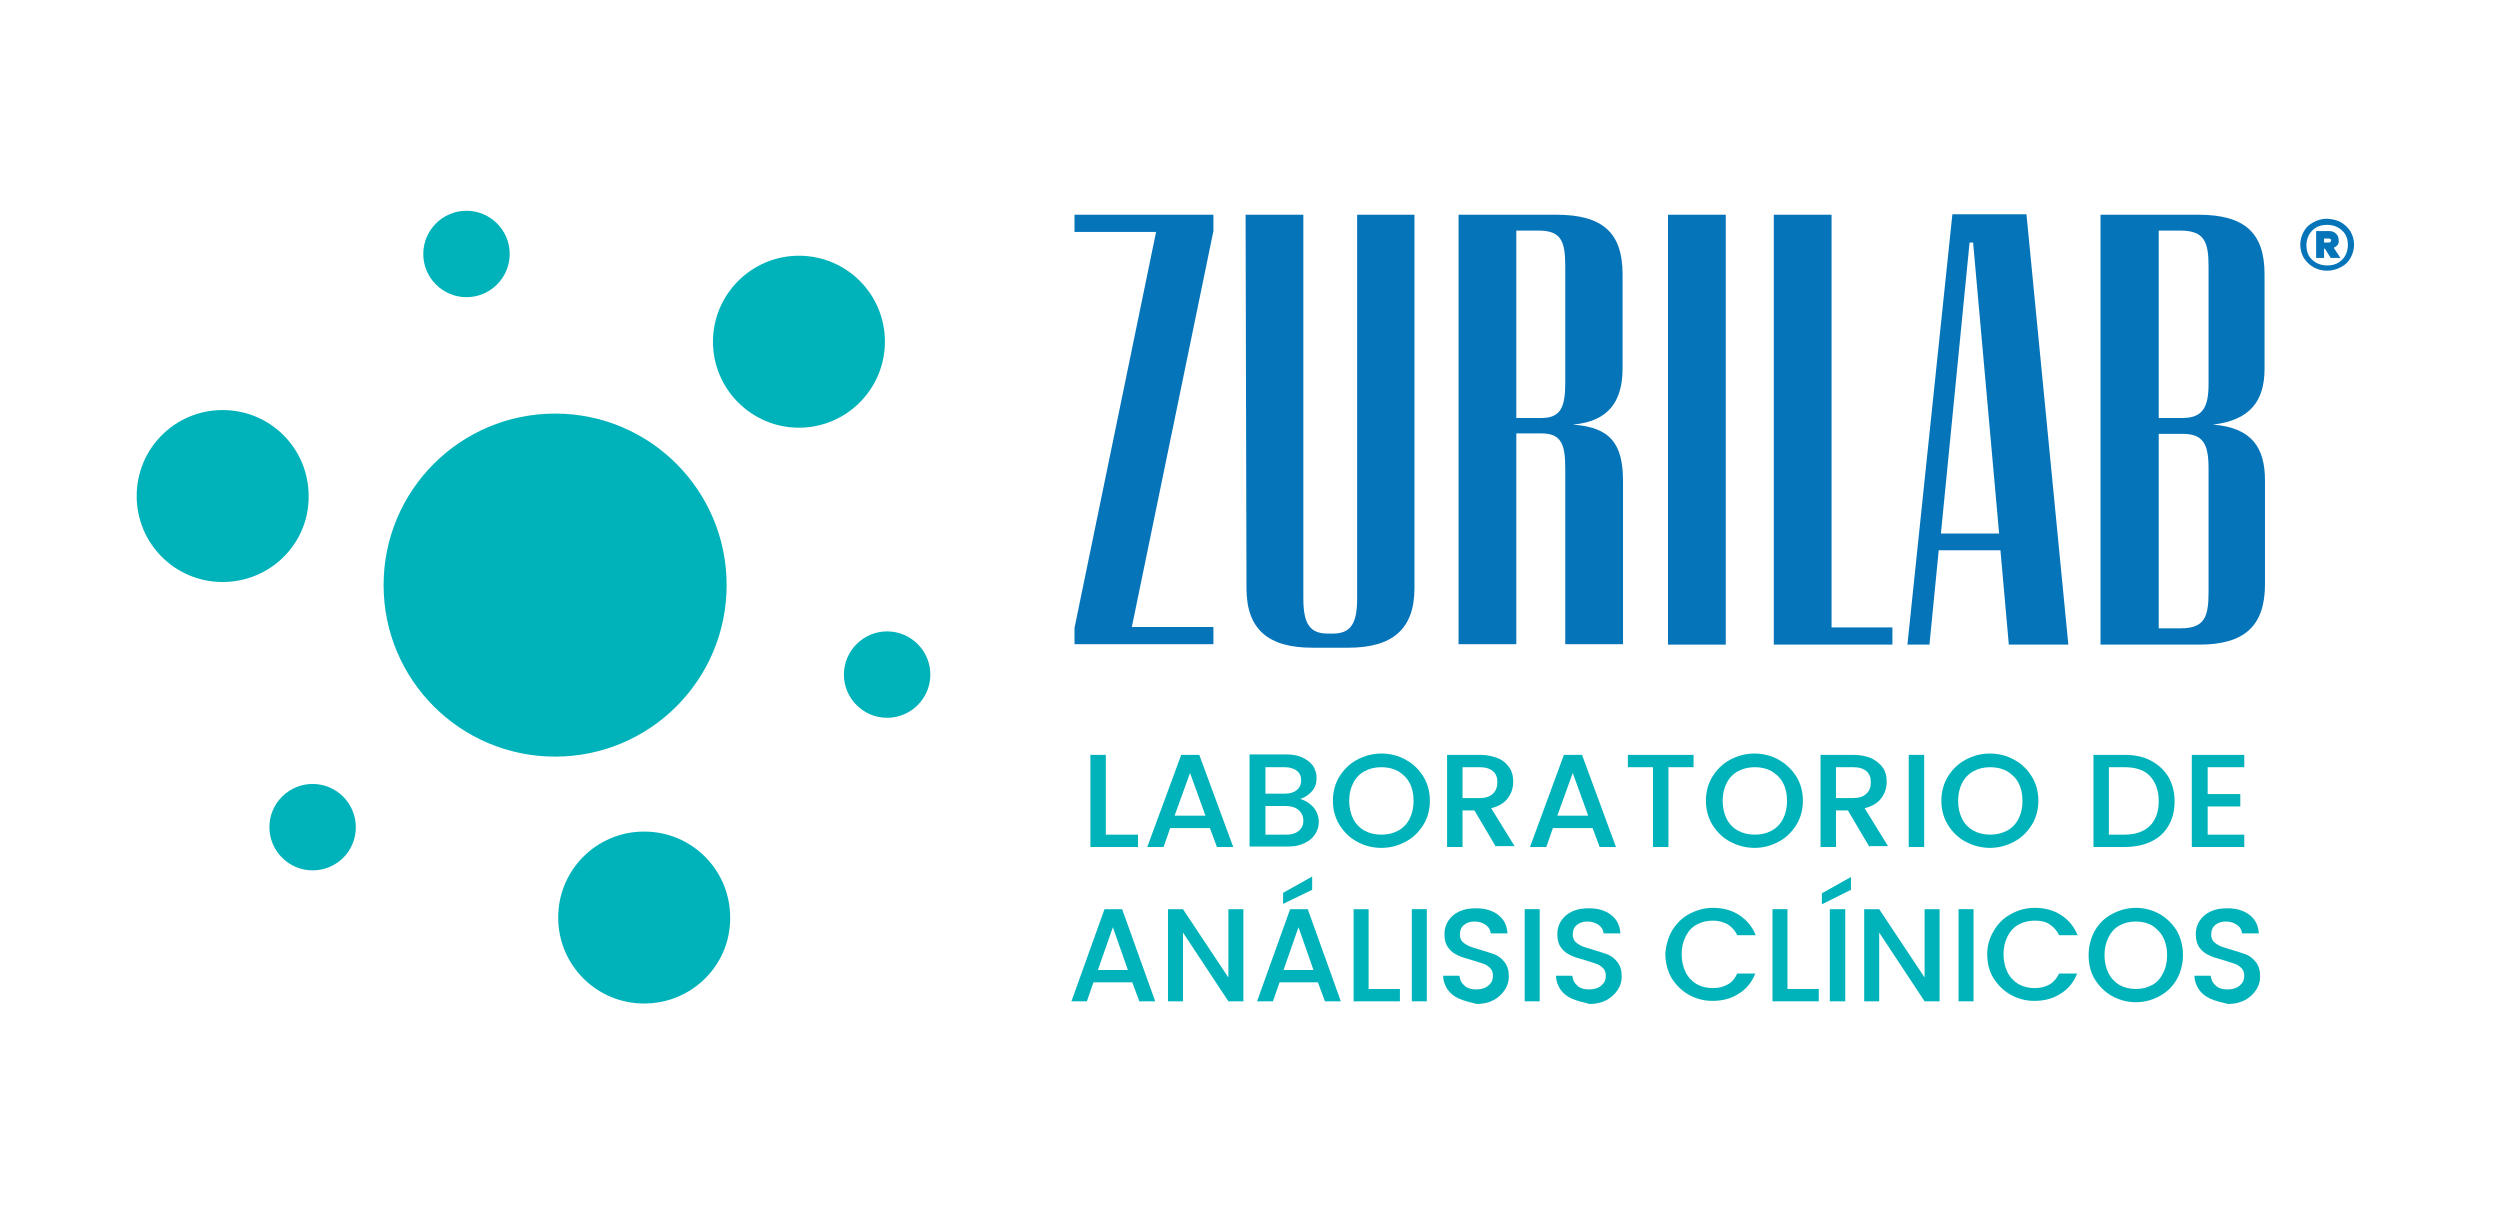 <?xml version="1.0" encoding="UTF-8"?> <svg xmlns="http://www.w3.org/2000/svg" xmlns:xlink="http://www.w3.org/1999/xlink" version="1.1" id="Layer_1" x="0px" y="0px" viewBox="0 0 567 275" style="enable-background:new 0 0 567 275;" xml:space="preserve"> <style type="text/css"> .st0{fill:#0574B9;} .st1{fill:#00B3BA;} </style> <g> <g> <path class="st1" d="M125.9,171.6c-21.5,0-38.9-17.4-38.9-38.9c0-21.5,17.4-38.9,38.9-38.9c21.5,0,38.9,17.4,38.9,38.9 c0,0,0,0,0,0C164.8,154.2,147.4,171.6,125.9,171.6z"></path> <path class="st1" d="M181.2,97c-10.8,0-19.5-8.8-19.5-19.5c0-10.8,8.8-19.5,19.5-19.5c10.8,0,19.5,8.7,19.5,19.5 C200.7,88.2,192,97,181.2,97C181.2,97,181.2,97,181.2,97z"></path> <path class="st1" d="M146.1,227.6c-10.8,0-19.5-8.7-19.5-19.5c0-10.8,8.7-19.5,19.5-19.5c10.8,0,19.5,8.7,19.5,19.5 C165.7,218.9,156.9,227.6,146.1,227.6L146.1,227.6z"></path> <path class="st1" d="M50.5,132c-10.8,0-19.5-8.7-19.5-19.5C31,101.7,39.7,93,50.5,93s19.5,8.7,19.5,19.5l0,0 C70.1,123.3,61.3,132,50.5,132z"></path> <path class="st1" d="M70.9,197.4c-5.4,0-9.8-4.4-9.8-9.8c0-5.4,4.4-9.8,9.8-9.8c5.4,0,9.8,4.4,9.8,9.8c0,0,0,0,0,0 C80.7,193.1,76.3,197.4,70.9,197.4z"></path> <path class="st1" d="M201.2,162.8c-5.4,0-9.8-4.4-9.8-9.8c0-5.4,4.4-9.8,9.8-9.8c5.4,0,9.8,4.4,9.8,9.8c0,0,0,0,0,0 C211,158.4,206.6,162.8,201.2,162.8L201.2,162.8z"></path> <path class="st1" d="M105.8,67.4c-5.4,0-9.8-4.4-9.8-9.8s4.4-9.8,9.8-9.8c5.4,0,9.8,4.4,9.8,9.8l0,0 C115.6,63,111.2,67.4,105.8,67.4z"></path> </g> <g> <path class="st0" d="M243.7,48.7h31.5v3.7l-18.5,89.8h18.5v3.9h-31.5v-3.7l18.5-89.8h-18.5V48.7z"></path> <path class="st0" d="M282.5,48.7h13.1v87.1c0,6,1.7,7.9,5.6,7.9h1c3.9,0,5.6-1.9,5.6-7.9V48.7h13v84.7c0,9.3-5,13.5-15,13.5h-8.2 c-10,0-14.9-4.2-14.9-13.5L282.5,48.7z"></path> <path class="st0" d="M330.9,48.7H353c10.6,0,15,4.2,15,13.5v21.3c0,7.7-3.3,12.1-11.3,12.8c8.5,0.6,11.4,4.3,11.4,12.8v37h-13.1 v-40c0-5.6-1.1-7.8-5.4-7.8h-5.7v47.8h-13.1V48.7z M343.9,52.3v42.5h5.7c4.3,0,5.4-2.4,5.4-7.9V60.5c0-5.6-0.8-8.2-6-8.2H343.9z"></path> <path class="st0" d="M378.3,48.7h13.1v97.5h-13.1V48.7z"></path> <path class="st0" d="M402.3,48.7h13.1v93.6h13.8v3.9h-26.9V48.7z"></path> <path class="st0" d="M442.8,48.6h16.8l9.5,97.6h-13.5l-1.9-21.4h-14l-2.1,21.4h-5L442.8,48.6z M446.7,55l-6.5,66h13.2l-5.9-66 H446.7z"></path> <path class="st0" d="M476.5,48.7h22.1c10.6,0,15,4.2,15,13.5v21.4c0,7.4-3.3,11.7-11.7,12.7c8.9,0.7,11.8,5.3,11.8,12.7v23.5 c0,9.5-4.7,13.7-14.9,13.7h-22.4V48.7z M489.6,52.3v42.5h5.4c4.6,0,5.9-2.5,5.9-7.7V60.5c0-5.6-0.9-8.2-6.4-8.2H489.6z M489.6,98.4v44.1h5c5.4,0,6.3-2.6,6.3-8.2v-28.1c0-5.6-1.3-7.8-5.9-7.8H489.6z"></path> </g> <g> <path class="st1" d="M250.8,189.3h7.3v2.8h-10.8v-20.9h3.5V189.3z"></path> <path class="st1" d="M274.4,187.8h-9l-1.5,4.3h-3.7l7.7-20.9h4.1l7.7,20.9H276L274.4,187.8z M273.4,185l-3.5-9.7l-3.5,9.7H273.4z"></path> <path class="st1" d="M297.9,183.1c0.8,1,1.2,2.1,1.2,3.3c0,1.1-0.3,2-0.9,2.9c-0.6,0.9-1.4,1.5-2.5,2c-1.1,0.5-2.3,0.7-3.7,0.7 h-8.6v-20.9h8.2c1.5,0,2.7,0.2,3.8,0.7c1,0.5,1.8,1.1,2.4,1.9c0.5,0.8,0.8,1.7,0.8,2.7c0,1.2-0.3,2.2-1,3 c-0.7,0.8-1.5,1.4-2.7,1.8C296.2,181.6,297.1,182.2,297.9,183.1z M287,180h4.4c1.2,0,2.1-0.3,2.7-0.8c0.6-0.5,1-1.2,1-2.2 c0-0.9-0.3-1.7-1-2.2c-0.6-0.5-1.6-0.8-2.7-0.8H287V180z M294.6,188.4c0.7-0.6,1-1.3,1-2.3c0-1-0.4-1.8-1.1-2.4s-1.7-0.9-2.9-0.9 H287v6.5h4.8C293,189.3,293.9,189,294.6,188.4z"></path> <path class="st1" d="M307.8,190.9c-1.7-0.9-3-2.2-4-3.8c-1-1.6-1.5-3.5-1.5-5.5c0-2,0.5-3.9,1.5-5.5s2.3-2.9,4-3.8 s3.5-1.4,5.5-1.4c2,0,3.9,0.5,5.5,1.4c1.7,0.9,3,2.2,4,3.8c1,1.6,1.5,3.5,1.5,5.5c0,2-0.5,3.9-1.5,5.5c-1,1.6-2.3,2.9-4,3.8 c-1.7,0.9-3.5,1.4-5.5,1.4C311.3,192.3,309.4,191.8,307.8,190.9z M317.1,188.4c1.1-0.6,2-1.5,2.6-2.7c0.6-1.2,0.9-2.5,0.9-4.1 c0-1.5-0.3-2.9-0.9-4c-0.6-1.2-1.5-2-2.6-2.7c-1.1-0.6-2.4-0.9-3.8-0.9s-2.7,0.3-3.8,0.9c-1.1,0.6-2,1.5-2.6,2.7 c-0.6,1.2-0.9,2.5-0.9,4c0,1.5,0.3,2.9,0.9,4.1c0.6,1.2,1.5,2.1,2.6,2.7s2.4,0.9,3.8,0.9S316,189,317.1,188.4z"></path> <path class="st1" d="M339.3,192.1l-4.9-8.3h-2.7v8.3h-3.5v-20.9h7.4c1.6,0,3,0.3,4.2,0.8s2,1.3,2.6,2.2c0.6,0.9,0.8,2,0.8,3.1 c0,1.4-0.4,2.6-1.2,3.7c-0.8,1.1-2.1,1.9-3.8,2.3l5.3,8.6H339.3z M331.7,181h3.9c1.3,0,2.3-0.3,3-1s1-1.5,1-2.6s-0.3-1.9-1-2.5 c-0.7-0.6-1.7-0.9-3-0.9h-3.9V181z"></path> <path class="st1" d="M361.2,187.8h-9l-1.5,4.3h-3.7l7.7-20.9h4.1l7.7,20.9h-3.7L361.2,187.8z M360.2,185l-3.5-9.7l-3.5,9.7H360.2z "></path> <path class="st1" d="M384.1,171.2v2.8h-5.7v18.1h-3.5V174h-5.7v-2.8H384.1z"></path> <path class="st1" d="M392.4,190.9c-1.7-0.9-3-2.2-4-3.8c-1-1.6-1.5-3.5-1.5-5.5c0-2,0.5-3.9,1.5-5.5s2.3-2.9,4-3.8 c1.7-0.9,3.5-1.4,5.5-1.4c2,0,3.9,0.5,5.5,1.4s3,2.2,4,3.8s1.5,3.5,1.5,5.5c0,2-0.5,3.9-1.5,5.5c-1,1.6-2.3,2.9-4,3.8 s-3.5,1.4-5.5,1.4C396,192.3,394.1,191.8,392.4,190.9z M401.8,188.4c1.1-0.6,2-1.5,2.6-2.7c0.6-1.2,0.9-2.5,0.9-4.1 c0-1.5-0.3-2.9-0.9-4c-0.6-1.2-1.5-2-2.6-2.7c-1.1-0.6-2.4-0.9-3.8-0.9c-1.4,0-2.7,0.3-3.8,0.9c-1.1,0.6-2,1.5-2.6,2.7 c-0.6,1.2-0.9,2.5-0.9,4c0,1.5,0.3,2.9,0.9,4.1c0.6,1.2,1.5,2.1,2.6,2.7c1.1,0.6,2.4,0.9,3.8,0.9 C399.4,189.3,400.7,189,401.8,188.4z"></path> <path class="st1" d="M424,192.1l-4.9-8.3h-2.7v8.3h-3.5v-20.9h7.4c1.6,0,3,0.3,4.2,0.8c1.1,0.6,2,1.3,2.6,2.2s0.8,2,0.8,3.1 c0,1.4-0.4,2.6-1.2,3.7c-0.8,1.1-2.1,1.9-3.8,2.3l5.3,8.6H424z M416.4,181h3.9c1.3,0,2.3-0.3,3-1c0.7-0.6,1-1.5,1-2.6 s-0.3-1.9-1-2.5c-0.7-0.6-1.7-0.9-3-0.9h-3.9V181z"></path> <path class="st1" d="M436.4,171.2v20.9h-3.5v-20.9H436.4z"></path> <path class="st1" d="M445.8,190.9c-1.7-0.9-3-2.2-4-3.8c-1-1.6-1.5-3.5-1.5-5.5c0-2,0.5-3.9,1.5-5.5s2.3-2.9,4-3.8 s3.5-1.4,5.5-1.4c2,0,3.9,0.5,5.5,1.4c1.7,0.9,3,2.2,4,3.8c1,1.6,1.5,3.5,1.5,5.5c0,2-0.5,3.9-1.5,5.5c-1,1.6-2.3,2.9-4,3.8 c-1.7,0.9-3.5,1.4-5.5,1.4C449.4,192.3,447.5,191.8,445.8,190.9z M455.2,188.4c1.1-0.6,2-1.5,2.6-2.7c0.6-1.2,0.9-2.5,0.9-4.1 c0-1.5-0.3-2.9-0.9-4c-0.6-1.2-1.5-2-2.6-2.7c-1.1-0.6-2.4-0.9-3.8-0.9s-2.7,0.3-3.8,0.9c-1.1,0.6-2,1.5-2.6,2.7 c-0.6,1.2-0.9,2.5-0.9,4c0,1.5,0.3,2.9,0.9,4.1c0.6,1.2,1.5,2.1,2.6,2.7s2.4,0.9,3.8,0.9S454,189,455.2,188.4z"></path> <path class="st1" d="M487.8,172.5c1.7,0.9,3,2.1,4,3.7c0.9,1.6,1.4,3.4,1.4,5.6c0,2.1-0.5,4-1.4,5.5c-0.9,1.6-2.3,2.8-4,3.6 c-1.7,0.8-3.7,1.2-6,1.2h-7v-20.9h7C484.1,171.2,486.1,171.6,487.8,172.5z M487.6,187.3c1.3-1.3,2-3.2,2-5.6c0-2.4-0.7-4.3-2-5.7 c-1.3-1.4-3.3-2-5.8-2h-3.5v15.3h3.5C484.3,189.3,486.3,188.6,487.6,187.3z"></path> <path class="st1" d="M500.7,174v6.1h7.4v2.8h-7.4v6.4h8.3v2.8h-11.9v-20.9h11.9v2.8H500.7z"></path> <path class="st1" d="M256.8,222.8H248l-1.5,4.3H243l7.5-20.9h4l7.5,20.9h-3.6L256.8,222.8z M255.8,220l-3.4-9.7L249,220H255.8z"></path> <path class="st1" d="M282,227.1h-3.4l-10.3-15.6v15.6h-3.4v-20.9h3.4l10.3,15.5v-15.5h3.4V227.1z"></path> <path class="st1" d="M298.9,222.8h-8.7l-1.5,4.3h-3.6l7.5-20.9h4l7.5,20.9h-3.6L298.9,222.8z M297.6,201.8L291,205v-2.5l6.6-3.7 V201.8z M297.9,220l-3.4-9.7l-3.4,9.7H297.9z"></path> <path class="st1" d="M310.4,224.3h7.1v2.8H307v-20.9h3.4V224.3z"></path> <path class="st1" d="M323.6,206.2v20.9h-3.4v-20.9H323.6z"></path> <path class="st1" d="M330.9,226.5c-1.1-0.5-2-1.2-2.6-2.1c-0.6-0.9-1-2-1-3.1h3.7c0.1,0.9,0.4,1.6,1.1,2.2 c0.6,0.6,1.5,0.9,2.7,0.9c1.2,0,2.1-0.3,2.8-0.9c0.7-0.6,1-1.3,1-2.2c0-0.7-0.2-1.3-0.6-1.7s-0.9-0.8-1.5-1 c-0.6-0.2-1.5-0.5-2.5-0.8c-1.4-0.4-2.5-0.7-3.3-1.1c-0.9-0.4-1.6-0.9-2.2-1.7c-0.6-0.8-0.9-1.8-0.9-3.1c0-1.2,0.3-2.2,0.9-3.1 s1.4-1.6,2.5-2.1s2.3-0.7,3.8-0.7c2,0,3.7,0.5,5,1.5c1.3,1,2,2.4,2.1,4.2h-3.8c-0.1-0.8-0.4-1.4-1.1-1.9s-1.5-0.8-2.6-0.8 c-1,0-1.8,0.3-2.4,0.8c-0.6,0.5-0.9,1.2-0.9,2.2c0,0.6,0.2,1.2,0.6,1.6c0.4,0.4,0.9,0.7,1.5,1c0.6,0.2,1.4,0.5,2.5,0.8 c1.4,0.4,2.5,0.8,3.4,1.1c0.9,0.4,1.6,1,2.2,1.8c0.6,0.8,0.9,1.8,0.9,3.2c0,1.1-0.3,2.1-0.9,3c-0.6,0.9-1.4,1.7-2.5,2.3 c-1.1,0.6-2.4,0.9-3.9,0.9C333.3,227.3,332.1,227,330.9,226.5z"></path> <path class="st1" d="M349.2,206.2v20.9h-3.4v-20.9H349.2z"></path> <path class="st1" d="M356.5,226.5c-1.1-0.5-2-1.2-2.6-2.1c-0.6-0.9-1-2-1-3.1h3.7c0.1,0.9,0.4,1.6,1.1,2.2 c0.6,0.6,1.5,0.9,2.7,0.9c1.2,0,2.1-0.3,2.8-0.9c0.7-0.6,1-1.3,1-2.2c0-0.7-0.2-1.3-0.6-1.7s-0.9-0.8-1.5-1 c-0.6-0.2-1.5-0.5-2.5-0.8c-1.4-0.4-2.5-0.7-3.3-1.1c-0.9-0.4-1.6-0.9-2.2-1.7c-0.6-0.8-0.9-1.8-0.9-3.1c0-1.2,0.3-2.2,0.9-3.1 s1.4-1.6,2.5-2.1s2.3-0.7,3.8-0.7c2,0,3.7,0.5,5,1.5c1.3,1,2,2.4,2.1,4.2h-3.8c-0.1-0.8-0.4-1.4-1.1-1.9s-1.5-0.8-2.6-0.8 c-1,0-1.8,0.3-2.4,0.8c-0.6,0.5-0.9,1.2-0.9,2.2c0,0.6,0.2,1.2,0.6,1.6c0.4,0.4,0.9,0.7,1.5,1c0.6,0.2,1.4,0.5,2.5,0.8 c1.4,0.4,2.5,0.8,3.4,1.1c0.9,0.4,1.6,1,2.2,1.8c0.6,0.8,0.9,1.8,0.9,3.2c0,1.1-0.3,2.1-0.9,3c-0.6,0.9-1.4,1.7-2.5,2.3 c-1.1,0.6-2.4,0.9-3.9,0.9C358.9,227.3,357.7,227,356.5,226.5z"></path> <path class="st1" d="M379.2,211.1c1-1.6,2.2-2.9,3.9-3.8s3.4-1.4,5.4-1.4c2.2,0,4.2,0.5,5.9,1.6c1.7,1.1,3,2.6,3.8,4.6H394 c-0.5-1.1-1.3-1.9-2.2-2.5c-1-0.5-2.1-0.8-3.3-0.8c-1.4,0-2.6,0.3-3.7,0.9c-1.1,0.6-1.9,1.5-2.5,2.7c-0.6,1.2-0.9,2.5-0.9,4 c0,1.5,0.3,2.9,0.9,4.1c0.6,1.2,1.5,2.1,2.5,2.7c1.1,0.6,2.3,0.9,3.7,0.9c1.3,0,2.4-0.3,3.3-0.8c1-0.5,1.7-1.4,2.2-2.5h4.1 c-0.8,2-2,3.5-3.8,4.6c-1.7,1.1-3.7,1.6-5.9,1.6c-2,0-3.8-0.5-5.4-1.4c-1.6-0.9-2.9-2.2-3.9-3.8c-0.9-1.6-1.4-3.5-1.4-5.5 C377.8,214.6,378.3,212.7,379.2,211.1z"></path> <path class="st1" d="M405.4,224.3h7.1v2.8h-10.5v-20.9h3.4V224.3z"></path> <path class="st1" d="M419.8,201.8l-6.6,3.3v-2.5l6.6-3.7V201.8z M418.5,206.2v20.9H415v-20.9H418.5z"></path> <path class="st1" d="M439.9,227.1h-3.4l-10.3-15.6v15.6h-3.4v-20.9h3.4l10.3,15.5v-15.5h3.4V227.1z"></path> <path class="st1" d="M447.6,206.2v20.9h-3.4v-20.9H447.6z"></path> <path class="st1" d="M452.2,211.1c0.9-1.6,2.2-2.9,3.9-3.8c1.6-0.9,3.4-1.4,5.4-1.4c2.2,0,4.2,0.5,5.9,1.6c1.7,1.1,3,2.6,3.8,4.6 H467c-0.5-1.1-1.3-1.9-2.2-2.5s-2.1-0.8-3.3-0.8c-1.4,0-2.6,0.3-3.7,0.9c-1.1,0.6-1.9,1.5-2.5,2.7c-0.6,1.2-0.9,2.5-0.9,4 c0,1.5,0.3,2.9,0.9,4.1c0.6,1.2,1.5,2.1,2.5,2.7c1.1,0.6,2.3,0.9,3.7,0.9c1.3,0,2.4-0.3,3.3-0.8s1.7-1.4,2.2-2.5h4.1 c-0.8,2-2,3.5-3.8,4.6c-1.7,1.1-3.7,1.6-5.9,1.6c-2,0-3.8-0.5-5.4-1.4c-1.6-0.9-2.9-2.2-3.9-3.8c-1-1.6-1.4-3.5-1.4-5.5 C450.7,214.6,451.2,212.7,452.2,211.1z"></path> <path class="st1" d="M479,225.9c-1.6-0.9-2.9-2.2-3.9-3.8c-1-1.6-1.4-3.5-1.4-5.5c0-2,0.5-3.9,1.4-5.5c0.9-1.6,2.2-2.9,3.9-3.8 s3.4-1.4,5.4-1.4c2,0,3.8,0.5,5.4,1.4c1.6,0.9,2.9,2.2,3.9,3.8c0.9,1.6,1.4,3.5,1.4,5.5c0,2-0.5,3.9-1.4,5.5 c-0.9,1.6-2.2,2.9-3.9,3.8c-1.6,0.9-3.4,1.4-5.4,1.4C482.4,227.3,480.7,226.8,479,225.9z M488.1,223.4c1.1-0.6,1.9-1.5,2.5-2.7 c0.6-1.2,0.9-2.5,0.9-4.1c0-1.5-0.3-2.9-0.9-4c-0.6-1.2-1.5-2-2.5-2.7c-1.1-0.6-2.3-0.9-3.7-0.9c-1.4,0-2.6,0.3-3.7,0.9 c-1.1,0.6-1.9,1.5-2.5,2.7c-0.6,1.2-0.9,2.5-0.9,4c0,1.5,0.3,2.9,0.9,4.1c0.6,1.2,1.5,2.1,2.5,2.7c1.1,0.6,2.3,0.9,3.7,0.9 C485.8,224.3,487,224,488.1,223.4z"></path> <path class="st1" d="M501.3,226.5c-1.1-0.5-2-1.2-2.6-2.1c-0.6-0.9-1-2-1-3.1h3.7c0.1,0.9,0.4,1.6,1.1,2.2 c0.6,0.6,1.5,0.9,2.7,0.9c1.2,0,2.1-0.3,2.8-0.9c0.7-0.6,1-1.3,1-2.2c0-0.7-0.2-1.3-0.6-1.7s-0.9-0.8-1.5-1 c-0.6-0.2-1.5-0.5-2.5-0.8c-1.4-0.4-2.5-0.7-3.3-1.1c-0.9-0.4-1.6-0.9-2.2-1.7c-0.6-0.8-0.9-1.8-0.9-3.1c0-1.2,0.3-2.2,0.9-3.1 s1.4-1.6,2.5-2.1s2.3-0.7,3.8-0.7c2,0,3.7,0.5,5,1.5c1.3,1,2,2.4,2.1,4.2h-3.8c-0.1-0.8-0.4-1.4-1.1-1.9s-1.5-0.8-2.6-0.8 c-1,0-1.8,0.3-2.4,0.8c-0.6,0.5-0.9,1.2-0.9,2.2c0,0.6,0.2,1.2,0.6,1.6c0.4,0.4,0.9,0.7,1.5,1c0.6,0.2,1.4,0.5,2.5,0.8 c1.4,0.4,2.5,0.8,3.4,1.1c0.9,0.4,1.6,1,2.2,1.8c0.6,0.8,0.9,1.8,0.9,3.2c0,1.1-0.3,2.1-0.9,3c-0.6,0.9-1.4,1.7-2.5,2.3 c-1.1,0.6-2.4,0.9-3.9,0.9C503.6,227.3,502.4,227,501.3,226.5z"></path> </g> <g> <path class="st0" d="M530.9,50.4c0.9,0.5,1.6,1.2,2.2,2.1c0.5,0.9,0.8,1.9,0.8,3c0,1.1-0.3,2.1-0.8,3c-0.5,0.9-1.2,1.6-2.2,2.1 c-0.9,0.5-2,0.8-3.1,0.8c-1.2,0-2.2-0.3-3.1-0.8c-0.9-0.5-1.6-1.2-2.2-2.1c-0.5-0.9-0.8-1.9-0.8-3c0-1.1,0.3-2.1,0.8-3 c0.5-0.9,1.2-1.6,2.2-2.1c0.9-0.5,2-0.8,3.1-0.8C529,49.7,530,49.9,530.9,50.4z M531.2,58.9c0.8-0.8,1.3-2,1.3-3.3 c0-1.4-0.4-2.5-1.3-3.3c-0.8-0.8-2-1.3-3.4-1.3c-1.4,0-2.5,0.4-3.4,1.3c-0.8,0.8-1.3,2-1.3,3.3c0,1.4,0.4,2.5,1.3,3.3 c0.8,0.8,2,1.3,3.4,1.3C529.2,60.2,530.3,59.8,531.2,58.9z M530.2,55.5c-0.2,0.3-0.5,0.5-0.9,0.7l1.5,2.3h-2.2l-1.3-2.1h-0.2v2.1 h-1.8v-6.1h2.9c0.7,0,1.2,0.2,1.6,0.6c0.4,0.4,0.6,0.8,0.6,1.4C530.5,54.9,530.4,55.2,530.2,55.5z M527.1,55h1 c0.2,0,0.3,0,0.4-0.1c0.1-0.1,0.2-0.2,0.2-0.4c0-0.2-0.1-0.3-0.2-0.3c-0.1-0.1-0.2-0.1-0.4-0.1h-1V55z"></path> </g> </g> </svg> 